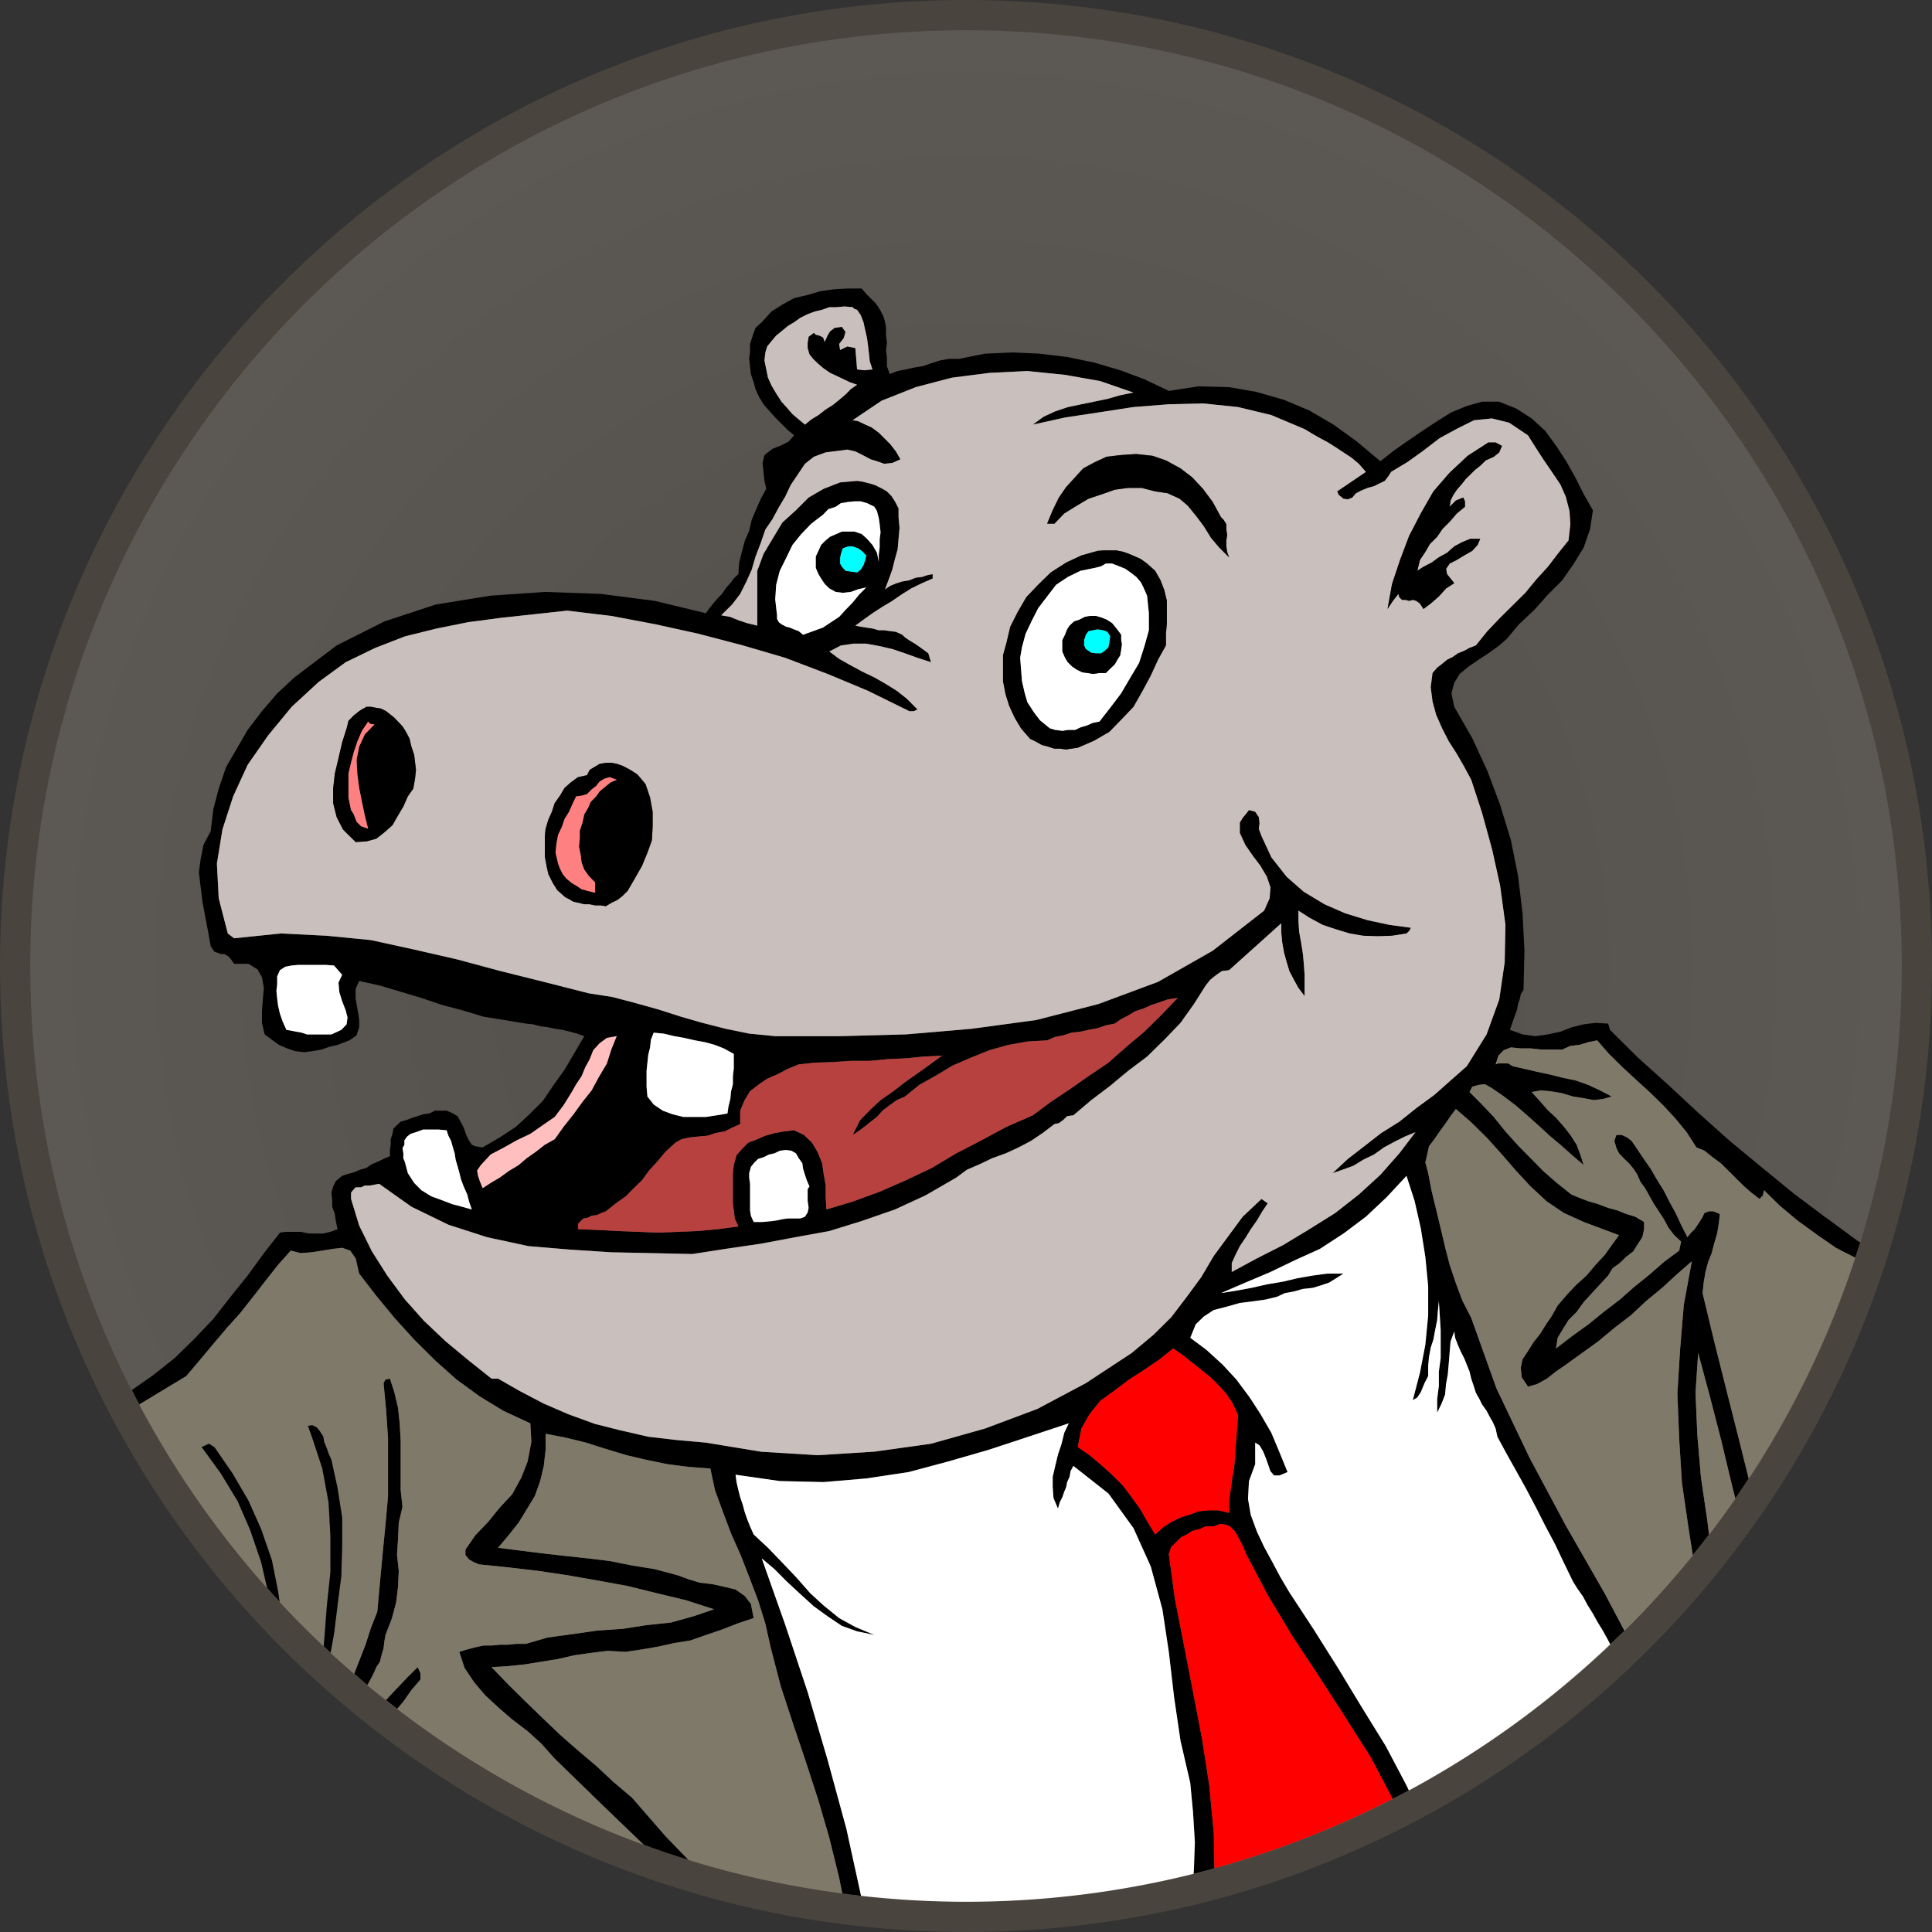 <svg xmlns="http://www.w3.org/2000/svg" width="32" height="32" version="1">
    <rect width="100%" height="100%" fill="#333333" stroke="none"/>
    <style>
        .st5{fill:#fff}.st6{fill:#0ff}.st7{fill:#ff8080}.st10{fill:#7f7969}.st11{fill:red}
    </style>
    <g id="Слой_1">
        <radialGradient id="SVGID_1_" cx="14.818" cy="14.672" r="15.352" gradientTransform="translate(1.04 1.187) scale(1.01)" gradientUnits="userSpaceOnUse">
            <stop offset="0" stop-color="#c7b299"/>
            <stop offset="1" stop-color="#ffecd4"/>
        </radialGradient>
        <path fill="url(#SVGID_1_)" d="M31.5 16c0 8.56-6.94 15.5-15.5 15.5C7.44 31.5.5 24.56.5 16 .5 7.439 7.44.5 16 .5 24.56.5 31.5 7.439 31.5 16z" opacity=".2"/>
        <path fill="none" d="m2.534 22.779.358-.283.33-.323.312-.33.284-.363.284-.353.27-.37.265-.34.089-.014h.256l.135.028h.239l.117-.028.118-.043-.029-.136-.016-.117-.044-.12v-.113l-.013-.12.029-.102.044-.09.105-.086.089-.03.104-.028.105-.044.105-.03.09-.06.104-.045.09-.044.105-.045v-.103l.012-.086v-.092l.03-.09.015-.085.06-.06.06-.055.106-.031.089-.035.087-.026.09-.031.105-.014.091-.046h.193l.104.046.076.045.058.102.045.09.043.12.032.07.06.092.06.025.12.02.281-.166.269-.176.224-.208.224-.223.179-.263.179-.252.163-.277.164-.279-.118-.042-.12-.032-.119-.03-.12-.018-.134-.027-.12-.015-.117-.032-.12-.012-.36-.06-.342-.055-.344-.103-.341-.091-.344-.116-.343-.103-.343-.102-.344-.077-.059.133v.161l.03.163.029.177v.132l-.044.136-.119.083-.195.075-.132.03-.136.048-.149.025-.134.017-.151-.017-.131-.045-.137-.058-.102-.075-.135-.099-.045-.19v-.194l.015-.208.017-.177-.032-.179-.074-.13-.15-.092h-.238l-.06-.085-.045-.045-.06-.032h-.058l-.104-.04-.06-.087-.045-.254-.045-.235-.046-.249-.03-.238-.03-.25.03-.222.047-.234.119-.224.044-.363.089-.34.12-.358.18-.307.18-.31.236-.311.252-.293.285-.266.7-.53.791-.396.85-.281.91-.147.91-.062.912.033.892.115.85.205.059-.084.077-.093.06-.07.072-.073.06-.09.077-.088.058-.077.076-.073.013-.19.045-.178.046-.176.075-.176.042-.179.074-.175.076-.175.09-.164-.029-.131-.015-.136-.016-.16.031-.132.134-.104.148-.059.118-.06.09-.104-.103-.086-.09-.09-.119-.12-.09-.1-.103-.118-.074-.119-.06-.134-.03-.112-.046-.135-.014-.12-.014-.132.014-.118v-.13l.045-.138.046-.128.103-.093.163-.178.179-.114.194-.107.224-.052.208-.062.225-.032.223-.013h.239l.075.087.104.106.046.044.044.06.044.072.045.09.028.087.017.105v.114l.015.136-.015.116.015.13v.138l.046.132.132-.05.134-.027.135-.03.15-.025.133-.046.15-.048.15-.026h.163l.432-.086.462-.02.448.02.462.057.434.09.432.128.402.15.404.192.49-.076.508.014.448.077.463.133.418.176.402.234.387.281.388.326.225-.177.237-.166.24-.163.239-.158.236-.147.254-.104.253-.072h.284l.284.114.254.164.223.203.194.267.164.253.148.266.133.265.152.266-.046.31-.106.307-.163.266-.193.278-.237.237-.225.253-.254.238-.208.248-.133.114-.166.119-.163.106-.166.115-.146.12-.09.147-.047.177.047.221.297.517.252.546.21.56.18.59.118.59.074.618.031.62-.015.646-.045.073-.015.074-.03.089-.016.09-.026.072-.031.09-.031.084-.03.092.208.075.21.03.21-.03.207-.045.194-.075.192-.047.197-.024.208.012.03.104.46.456.507.456.494.46.524.467.52.43.538.441.536.401.538.395.03.011c.446-1.446.687-2.983.687-4.575C31.5 7.44 24.56.5 16 .5S.5 7.44.5 16c0 2.529.61 4.915 1.684 7.024l.35-.245z"/>
        <path d="m6.814 27.994.15-.177v-.103l-.046-.101-.176.175-.182.192-.165.175-.003.003c.062.05.124.099.187.147l.102-.122.133-.189zm23.431-7.824-.536-.402-.537-.44-.521-.43-.524-.468-.494-.46-.507-.456-.46-.456-.03-.104-.208-.012-.197.024-.192.047-.194.075-.207.045-.21.03-.21-.03-.209-.075.031-.092.03-.085.032-.089.026-.073.016-.089.03-.089.015-.074.045-.073.015-.647-.031-.62-.074-.617-.118-.59-.18-.59-.21-.56-.252-.546-.297-.517-.047-.221.047-.177.09-.147.146-.12.166-.115.163-.106.166-.12.133-.113.208-.248.254-.238.225-.253.237-.237.193-.278.163-.266.106-.307.046-.31-.152-.266-.133-.265-.148-.266-.164-.253-.194-.267-.223-.203-.254-.164-.284-.114h-.284l-.253.072-.254.104-.236.147-.24.158-.239.163-.237.166-.225.177-.388-.326-.387-.28-.402-.235-.418-.176-.463-.133-.448-.077-.507-.014-.49.076-.405-.193-.402-.15-.432-.127-.434-.09-.462-.057-.448-.02-.462.02-.432.086h-.163l-.15.026-.15.048-.132.046-.15.025-.136.03-.134.026-.132.05-.046-.13v-.139l-.015-.13.015-.116-.015-.136V5.43l-.017-.105-.028-.087-.045-.09-.044-.072-.044-.06-.046-.044-.104-.106-.075-.087h-.24l-.222.013-.225.032-.208.062-.224.052-.194.107-.18.114-.162.178-.103.093-.046.128-.045.139v.129l-.014.118.014.132.014.12.046.135.03.112.06.134.074.119.102.118.091.1.119.12.09.09.104.086-.091.104-.118.06-.148.06-.134.103-.031.131.016.16.015.137.03.13-.09.165-.077.175-.074.175-.042.179-.075.176-.046.176-.045.177-.013.19-.076.074-.058.077-.077.087-.06.091-.072.072-.06.071-.077.093-.058.084-.85-.205-.893-.115-.912-.033-.91.062-.91.147-.85.28-.79.397-.7.53-.286.266-.252.293-.237.311-.18.31-.178.307-.121.357-.09.341-.043.363-.119.224-.047.234-.03.221.03.25.03.24.046.248.045.235.045.254.06.087.104.04h.059l.06.032.045.045.059.085h.238l.15.093.074.13.032.178-.017.177-.015.208v.193l.045.191.135.1.102.074.137.058.13.045.152.017.134-.017.15-.025.135-.048.132-.03.195-.075.119-.083.044-.136v-.132l-.03-.177-.029-.163v-.161l.059-.133.344.077.343.102.343.103.344.116.341.09.344.104.342.055.36.06.12.012.118.032.12.015.134.027.12.018.118.03.12.032.118.042-.164.279-.163.277-.18.252-.178.263-.224.223-.224.208-.269.176-.282.165-.12-.019-.06-.025-.059-.092-.032-.07-.043-.12-.045-.09-.058-.102-.076-.045-.103-.046h-.194l-.091.046-.104.014-.091.031-.087.026-.09.035-.105.031-.06.055-.06.06-.015.086-.03.089v.092l-.012.086v.103l-.106.045-.09.044-.104.044-.09.061-.104.03-.105.044-.104.028-.089.03-.105.087-.044.089-.029.102.013.12v.113l.044.12.016.117.03.136-.119.043-.117.028h-.239l-.135-.028h-.256l-.089.014-.266.34-.269.37-.284.353-.284.364-.313.33-.33.322-.357.283-.35.245c.04.08.08.16.123.239l.778-.47.224-.265.225-.269.224-.265.224-.248.209-.266.208-.268.207-.263.21-.235.166.042.177-.014.18-.028.179-.03.15-.016.133.046.09.128.058.253.284.368.314.38.313.345.358.355.344.306.385.281.389.237.448.208.017.306-.062.326-.103.263-.152.279-.208.223-.193.238-.209.218-.165.238v.088l.06.075.073.043.093.04.49.049.492.058.492.074.509.089.477.087.493.122.474.114.465.15-.341.115-.375.105-.402.042-.388.06-.434.031-.403.058-.417.057-.356.104h-.154l-.148.015h-.133l-.135.013h-.133l-.134.029-.135.036-.132.04.088.268.166.246.177.207.225.208.221.191.255.194.223.202.226.253.73.71.745.717c.244.09.491.173.74.251l-.381-.395-.552-.635-.314-.266-.282-.264-.314-.265-.285-.25-.296-.283-.285-.276-.285-.282-.268-.278.268-.016.285-.03.268-.043.282-.046.27-.062.269-.038.283-.035.299.016.268-.04.269-.046.266-.059.27-.044.254-.09.267-.09.255-.1.269-.09-.046-.235-.103-.132-.15-.106-.179-.043-.208-.046-.21-.024-.193-.06-.165-.061-.388-.104-.357-.057-.387-.077-.358-.043-.388-.042-.372-.042-.373-.047-.357-.045.176-.208.164-.207.135-.22.133-.22.09-.25.06-.251.03-.266v-.266l.329.063.342.084.328.105.344.103.329.077.343.07.342.045.372.029.075.353.133.365.135.358.164.37.136.35.147.385.12.385.088.394.166.639.207.632.209.621.21.646.18.619.163.662.052.258c.104.014.207.028.311.04l-.243-1.11-.313-1.148-.329-1.118-.373-1.12-.387-1.093.21.177.207.209.221.204.226.205.225.163.238.16.252.09.286.06-.315-.132-.268-.147-.256-.208-.221-.202-.224-.255-.223-.235-.255-.265-.237-.22-.06-.135-.046-.116-.043-.123-.03-.114-.044-.132-.03-.119-.031-.13-.016-.121.733.105.727.016.704-.059.703-.106.654-.175.67-.193.658-.217.67-.222-.075.159-.044.179-.06.177-.045.19-.042.18v.172l.013.179.075.176.03-.104.043-.087.03-.088.032-.076.016-.085.041-.087.016-.093.046-.087.582.458.414.573.286.635.193.71.106.703.088.754.106.72.161.696.046.485.03.488-.015.455-.005.079c.116-.029.23-.06.344-.092l-.01-.577-.075-.795-.118-.767-.15-.78-.15-.77-.149-.762-.103-.752.041-.119.078-.076.088-.087.09-.043.09-.059.121-.03.102-.046h.135l.104-.04.09.012.074.028.076.076.044.071.057.107.044.087.047.119.357.678.417.694.436.659.43.667.42.66.366.696c.09-.047.181-.091.27-.14l-.04-.083-.343-.651-.406-.657-.385-.636-.402-.638-.404-.616-.15-.254-.132-.248-.136-.25-.12-.252-.102-.28-.045-.263.016-.296.103-.28v-.356l.072.046.061.103.047.117.042.119.03.087.06.071h.091l.133-.056-.133-.326-.135-.322-.18-.31-.179-.278-.22-.297-.228-.246-.267-.243-.27-.202.09-.222.136-.13.164-.108.221-.057.21-.06.226-.028.194-.027.193-.046.134-.062.15-.027.147-.042.165-.018.135-.041.133-.045.12-.074.12-.076h-.268l-.24.032-.253.044-.24.057-.267.045-.254.058-.252.046-.255.041.402-.173.418-.177.401-.194.418-.19.39-.253.371-.278.345-.324.328-.353.133.411.104.458.075.473.047.486v.484l-.047.486-.089.458-.119.46.075-.046.058-.087.062-.15.06-.117v-.165l.014-.148.029-.161.044-.13.03-.16.032-.164.013-.166.015-.145.015.235.015.24v.467l-.03.22v.237l-.028.22v.225l.073-.15.058-.15.016-.172.03-.163.016-.193.014-.176.015-.175.061-.165.014.104.045.116.044.104.06.118.044.107.046.114.028.118.045.133.032.102.059.104.043.088.075.105.045.086.06.106.045.102.03.136.149.277.164.293.164.295.164.31.15.296.164.31.147.31.15.31.074.116.091.13.075.139.089.143.072.131.092.151.073.131.05.097c.08-.075.159-.148.236-.224l-.328-.621-.644-1.123-.596-1.116-.551-1.153-.419-1.17-.148-.29-.106-.284-.103-.306-.076-.294-.073-.31-.075-.312-.075-.307-.057-.295-.047-.178.031-.13.03-.137.089-.117.089-.13.088-.12.09-.132.089-.118.254.22.268.265.24.268.24.275.235.255.271.25.282.19.327.148.585.219-.12.164-.118.165-.15.161-.15.178-.18.163-.148.158-.15.176-.104.181-.088.13-.09.147-.118.15-.091.146-.091.136-.03.142.016.156.105.156.148-.042.165-.091.15-.118.15-.103.266-.192.282-.203.27-.225.27-.206.251-.235.27-.222.24-.22.251-.22-.133.722-.062.747-.044.726.03.752.045.72.107.736.073.467c.092-.113.18-.227.269-.343l-.03-.242-.104-.706-.06-.704-.03-.696.044-.662.194.722.194.75.18.752.048.189c.075-.109.149-.219.221-.33l-.152-.61-.208-.822-.208-.827-.196-.814.018-.173.03-.177.044-.166.059-.146.045-.173.045-.152.03-.177.015-.147-.107-.044h-.072l-.075.028-.045.09-.06.091-.058.088-.06.057-.06.076-.106-.207-.09-.195-.104-.189-.089-.176-.119-.193-.102-.177-.121-.173-.12-.178-.074-.108-.074-.057-.09-.042h-.088l-.033.1.033.117.044.088.088.092.076.072.073.089.06.09.06.132.075.102.075.135.073.13.09.137.074.112.073.138.091.119.12.113-.03.15-.254.188-.237.208-.256.206-.238.21-.267.204-.254.206-.269.194-.267.205.028-.177.09-.15.09-.144.134-.134.117-.163.137-.149.134-.145.134-.146.074-.121.12-.086.103-.102.12-.092.073-.118.076-.115.03-.133v-.12l-.147-.087-.152-.046-.148-.06-.149-.04-.166-.063-.146-.042-.166-.062-.13-.055-.242-.192-.224-.196-.21-.214-.208-.21-.21-.233-.193-.24-.208-.219-.193-.193.044-.088.105-.03.105-.012.103.057.195.133.21.159.192.166.193.173.179.165.194.162.18.16.191.165-.057-.176-.06-.16-.104-.164-.106-.134-.132-.151-.134-.124-.137-.156-.132-.145.148-.027.164.014.179.03.195.057.164.026.179.033.149-.017.15-.042-.195-.101-.194-.09-.21-.075-.208-.043-.224-.056-.209-.045-.208-.048-.194-.044-.075-.046h-.162l-.046.016.046-.144.089-.091.119-.046.163.016h.162l.18.02h.345l.134-.06.148-.018.15-.045.147-.03.195.224.224.221.224.206.24.221.209.203.207.224.181.221.163.253.134.055.134.108.135.099.133.13.12.121.136.134.117.102.136.105.058-.06.015-.086.27.264.297.247.312.227.314.217.313.16.006.003c.028-.085.058-.17.085-.256l-.03-.01-.538-.396zM13.126 6.86l-.092-.106-.09-.101-.088-.136-.076-.13-.06-.132-.029-.136-.029-.149.014-.132.031-.1.073-.09.076-.09.088-.07.105-.088.104-.063.102-.073.122-.06.12-.045.12-.028.12-.043h.116l.135-.012.135.012.03.03.043.013.06.09.046.116.03.136.029.129.016.12.016.136.013.127.045.134-.134.014-.121-.014-.029-.354-.134-.026-.118.057-.016-.1.076-.094.03-.104-.06-.085-.12.017-.076.057-.043.071-.046.105-.028-.074-.06-.03-.06-.015-.031-.032-.088.066-.016.102v.085l.03.103.06.076.089.086.087.073.106.073.104.048.122.058.102.049.119.041-.103.071-.089.091-.105.089-.104.084-.12.075-.12.093-.117.072-.105.086-.104-.086-.103-.088zM5.741 16.965l-.088.092-.164.075h-.404l-.09-.03-.089-.015-.09-.018-.071-.012-.061-.133-.047-.133-.031-.135-.015-.116-.013-.13.013-.106v-.133l.046-.103.089-.057.105-.02.103-.01h.464l.134.01.135.154-.061.13.015.16.046.147.06.153.029.117-.015.113zm2.223 2.332.163-.176.223-.117.207-.117.227-.108.21-.146.194-.134.146-.193.136-.219.074-.13.09-.134.06-.147.074-.134.058-.148.106-.116.12-.088.163-.029-.09.223-.073.229-.134.227-.119.22-.152.19-.148.205-.165.208-.146.205-.164.092-.151.118-.149.104-.135.115-.164.1-.149.107-.149.088-.133.087-.047-.117-.029-.087-.015-.089.06-.089zm2.787.09.137-.15.134-.16.164-.15.104-.06.134-.028.133-.014.165-.015.134-.045.15-.026.12-.06.134-.062v-.222l.074-.175.089-.146.133-.105.151-.103.163-.07.179-.093.18-.074.267-.029.299-.01.298-.02h.313l.3-.028.296-.013.3-.03.299-.014-.196.144-.21.15-.206.146-.193.15-.21.145-.18.168-.163.17-.12.24.09-.06.104-.075.105-.085.104-.08.09-.103.12-.09.118-.085.135-.059.237-.192.285-.16.266-.16.316-.136.296-.12.314-.087.313-.056.328-.019.134-.058.135-.025.133-.045.151-.016.133-.03.15-.028.135-.046.15-.03.103-.073.117-.06.12-.072.135-.045.134-.06.135-.043.132-.047.166-.025-.268.278-.284.281-.297.25-.298.263-.33.223-.314.22-.312.208-.298.221-.434.19-.417.225-.417.215-.402.241-.434.206-.432.189-.447.163-.435.13-.012-.203v-.193l-.033-.19-.026-.18-.077-.187-.09-.152-.134-.129-.163-.077-.163.019-.15.026-.164.045-.133.058-.15.058-.105.105-.09.102-.044.164-.015.133v.5l.015.116.015.134.06.133-.342.046-.33.03-.328.013-.327.014-.344-.014-.33-.013-.324-.018-.33-.012v-.088l.045-.048.046-.043.074-.012.06-.032.088-.012.076-.034.073-.028.165-.132.164-.116.133-.135.135-.13.118-.163zM10.71 18v-.263l.014-.136.014-.13.03-.122.014-.128.046-.117.165.016.176.042.166.029.179.041.163.03.165.045.15.058.163.091v.237l-.015.13v.135l-.03.117-.013.13-.03.12-.017.117-.177.031-.18.027h-.374l-.178-.044-.163-.06-.15-.102-.104-.132L10.71 18zm2.684 2.007-.016.075-.044.07-.078.029h-.206l-.09.013-.089.019-.074.011-.165.016h-.148l-.046-.103-.014-.09v-.439l-.014-.103v-.074l.028-.104.06-.074.06-.058.09-.027.088-.046.092-.019.089-.043.104-.013.089.013.074.043.046.08.06.084.012.089.032.103.03.091.043.102-.029.044v.192l.016.119zM6.698 18.96v-.073l.044-.062.058-.046.09-.028.119-.043h.254l.135.012.029.09.045.086.029.108.03.098.016.106.03.1.03.109.028.115.045.119.06.133.03.117.045.13-.165-.045-.163-.043-.18-.07-.164-.06-.164-.1-.119-.12-.105-.163-.047-.178-.027-.07v-.08l-.014-.088.03-.054zm13.048 3.61.148.116.165.135.12.12.133.144.106.163.088.19-.014.192-.014.207-.017.192-.013.22-.03.188-.03.21-.031.208v.202l-.178-.042h-.166l-.163.017-.15.056-.147.046-.153.075-.132.084-.135.122-.134-.222-.119-.207-.149-.206-.133-.175-.179-.18-.18-.162-.192-.16-.196-.136.06-.307.136-.238.177-.22.24-.174.239-.18.252-.162.254-.173.222-.18.15.104.165.132zm5.175-6.633-.09.616-.21.58-.327.526-.268.236-.268.239-.3.219-.281.225-.3.187-.283.22-.269.209-.254.236.165-.057.179-.064.163-.1.18-.088.164-.117.166-.09.178-.089.178-.074-.267.351-.314.356-.357.326-.39.306-.43.269-.435.263-.432.22-.418.225v-.148l.06-.132.074-.148.09-.133.09-.147.104-.147.088-.15.09-.132-.104-.072-.312.294-.239.325-.238.323-.21.355-.238.324-.256.336-.296.293-.359.3-.76.5-.803.427-.867.325-.895.252-.938.131-.942.06-.939-.06-.91-.149-.491-.044-.463-.054-.462-.106-.418-.105-.448-.163-.402-.174-.4-.21-.358-.204H8.14l-.386-.307-.374-.31-.359-.34-.314-.352-.295-.399-.254-.401-.21-.426-.135-.441v-.105l.033-.04.043-.048h.09l.062-.03h.086l.073-.014.078-.014.535.38.613.298.642.207.684.147.687.058.685.044.672.014.67.015.552-.086.582-.085.568-.107.567-.103.536-.166.55-.191.51-.235.506-.293.177-.13.21-.092.21-.1.223-.08.212-.098.206-.108.194-.13.195-.149.074-.015.074-.055.062-.06.103-.015.297-.252.313-.237.297-.247L19 17.5l.286-.28.268-.278.222-.312.194-.306.074-.094.105-.084.09-.062.119-.015.865-.777v.162l.015.157.03.168.045.16.044.145.076.146.074.134.102.134v-.352l-.013-.183-.016-.162-.029-.19-.032-.176-.012-.175v-.177l.18.116.222.12.209.07.238.072.223.038.241.008.238-.008.239-.038.044-.04.03-.054-.356-.048-.36-.077-.374-.114-.343-.15-.342-.207-.283-.247-.254-.323-.165-.356-.044-.119.013-.09-.013-.103-.059-.088-.103-.029-.047.06-.059.073-.046.077v.169l.09.197.12.174.133.177.106.18.059.175-.014.18-.091.205-.852.664-.906.516-.987.367-1.026.264-1.074.146-1.09.093-1.088.03H12.84l-.431-.043-.39-.08-.385-.098-.357-.103-.375-.12-.373-.104-.388-.103-.388-.06-.746-.19-.717-.178-.713-.192-.703-.162-.73-.16-.731-.071-.761-.038-.775.08-.105-.08-.15-.582-.03-.575.092-.565.179-.549.24-.522.341-.49.387-.47.446-.412.45-.328.491-.238.49-.19.525-.13.522-.105.535-.071.554-.06.552-.06.73.088.73.138.717.158.731.192.7.205.702.267.67.28.685.337h.076l.059-.029-.177-.177-.165-.13-.196-.122-.176-.1-.21-.102-.195-.106-.178-.1-.163-.122.192-.1.208-.03h.211l.223.04.209.049.21.07.207.075.224.073-.044-.147-.136-.1-.087-.06-.075-.044-.09-.06-.044-.044-.105-.048-.09-.011-.103-.015h-.091l-.104-.029-.104-.015-.09-.014-.09-.018.135-.099.149-.107.15-.098.178-.107.15-.103.163-.103.18-.087.176-.077v-.073l-.087.018-.09.029-.105.013-.105.043-.117.019-.09.028-.104.042-.092.06.06-.16.06-.166.045-.176.045-.16.015-.174.016-.18-.016-.179V8.42l-.06-.115-.059-.091-.074-.075-.074-.043-.119-.06-.091-.028-.119-.03-.091-.013-.281.025-.272.106-.25.145-.21.21-.224.203-.163.27-.15.25-.103.28v.909l-.166-.041-.134-.044-.147-.06-.152-.027.181-.178.135-.176.103-.206.088-.196.063-.217.087-.226.075-.22.12-.176.103-.192.105-.177.091-.19.118-.177.12-.178.148-.117.195-.072.239-.03.118-.017.134.03.12.06.135.072.104.032.12.042.133-.014.135-.06-.075-.131-.09-.116-.103-.105-.091-.09-.118-.087-.105-.046-.119-.057-.09-.016.479-.323.564-.224.598-.158.625-.079.627-.03.626.063.582.104.55.19-.221.044-.21.06-.222.046-.21.043-.224.046-.209.072-.194.09-.178.13.536-.12.568-.085.564-.087.585-.046.565-.014.582.06.552.133.55.232.122.074.132.075.136.073.134.085.12.08.134.087.12.101.117.134-.476.323.028.06.077.061.073.01.075-.029.06-.07.087-.046.107-.044.104-.028.089-.045.09-.043.06-.08.044-.07.27-.16.266-.192.27-.207.299-.162.267-.134.299-.03.284.072.313.208.119.19.134.208.134.195.149.22.09.204.061.238.014.218-.03.267-.18.225-.162.212-.195.214-.18.218-.208.207-.21.208-.21.22-.19.236-.105.04-.09.048-.104.043-.088.062-.091.044-.09.075-.073.055-.077.09-.03.235.03.236.06.221.105.237.105.204.133.207.12.21.118.218.18.546.164.602.134.606.088.65-.013.62zm-10.65-7.093-.118-.04h-.209l-.091.04-.104.046-.073.059-.076.076-.044.098-.044.094v.188l.044.103.044.073.06.09.076.074.105.058.117.015.135-.015.12-.043.134-.03-.118.118-.106.131-.119.122-.105.116-.134.087-.133.09-.165.059-.166.06-.072-.06-.076-.029-.074-.03-.059-.014-.076-.041-.045-.035-.029-.056v-.058l-.03-.263.016-.243.06-.231.104-.21.106-.218.146-.18.166-.173.194-.148.087-.09.122-.042.087-.059.12-.02.105-.01h.104l.104.03.121.06.044.071.029.114.015.104.015.135-.015.114v.136l-.015.12v.116l-.03-.147-.074-.131-.09-.101-.09-.08zm.076.355-.015.074-.03.088-.045.073-.061.047-.119-.017-.073-.011-.06-.067-.03-.053v-.09l.014-.07.03-.091.09-.033h.075l.09.033.059.04.075.077z"/>
        <path d="m6.144 27.803.046-.089.043-.101.06-.09.029-.116.031-.107.014-.117.018-.103.103-.265.072-.268.033-.263.012-.265-.03-.265.018-.267.012-.266.062-.263-.03-.28v-.816l-.016-.277-.028-.266-.062-.261-.072-.224-.074.014-.032.06.042.44.032.473v.959l-.042.472-.048.488-.044.473-.044.483-.105.264-.09.281-.105.27-.083.21c.073.064.144.128.218.19l.013-.021.047-.088z"/>
        <path d="m13.333 7.033.105-.086.118-.072.12-.093.119-.075.104-.084.105-.089.089-.09.103-.072-.119-.041-.102-.049-.122-.058-.104-.048-.106-.073-.087-.073-.089-.086-.06-.076-.03-.103V5.68l.016-.102.088-.066.03.032.06.014.061.03.028.075.046-.105.043-.07.075-.058.12-.017.06.085-.03.104-.075.095.016.1.118-.058.134.026.029.354.121.014.134-.014-.045-.134-.013-.127-.016-.136-.016-.12-.029-.129-.03-.136-.045-.116-.061-.09-.043-.013-.03-.03-.135-.012-.135.012h-.117l-.119.043-.12.028-.12.045-.122.06-.102.073-.104.063-.105.087-.088.071-.076.09-.073.09-.03.1-.015.132.03.149.028.136.06.133.076.129.088.136.09.1.092.106.103.088zm11.379 7.03-.165-.602-.179-.546-.117-.217-.121-.211-.133-.207-.105-.204-.105-.237-.06-.221-.03-.236.03-.235.077-.09.073-.055.09-.075.09-.044.089-.062.105-.043.089-.048.105-.04.19-.236.21-.22.21-.208.209-.207.179-.218.195-.214.162-.212.18-.225.03-.267-.014-.218-.062-.238-.09-.203-.148-.22-.134-.196-.134-.207-.12-.19-.312-.21-.284-.07-.299.03-.267.133-.3.162-.269.207-.267.191-.269.162-.044.07-.06.079-.09.043-.089.045-.104.028-.107.044-.088.045-.06.071-.074.03-.073-.01-.077-.063-.028-.059.476-.323-.117-.134-.12-.101-.134-.088-.12-.079-.134-.085-.136-.073-.132-.075-.122-.074-.55-.232-.552-.133-.582-.06-.565.014-.585.046-.564.087-.568.086-.536.118.178-.13.194-.09.21-.07.224-.047.209-.043.222-.046.21-.06.22-.045-.549-.19-.582-.103-.626-.064-.627.031-.625.08-.598.157-.564.224-.48.323.091.016.12.057.104.046.118.087.09.09.105.105.089.116.075.131-.135.06-.133.014-.12-.042-.104-.032-.135-.071-.12-.06-.134-.03-.118.016-.24.03-.194.072-.148.117-.12.178-.118.176-.09.191-.106.177-.103.192-.12.176-.075.22-.087.226-.063.217-.088.196-.103.206-.135.176-.18.178.15.027.148.06.134.044.166.04v-.908l.104-.28.149-.25.163-.27.224-.203.21-.21.25-.145.272-.106.28-.025.092.013.119.03.091.028.12.06.073.043.074.075.059.09.06.116v.146l.016.179-.016.18-.015.173-.045.16-.044.177-.06.166-.06.16.09-.06.105-.042.09-.028.117-.02.105-.042.106-.013.089-.03.087-.017v.073l-.176.077-.18.087-.163.103-.15.103-.177.107-.151.098-.15.107-.134.099.09.018.09.014.104.015.104.029h.09l.105.015.089.011.105.048.045.044.089.06.075.044.087.06.136.1.044.147-.224-.073-.207-.074-.21-.071-.209-.048-.223-.041h-.211l-.208.03-.192.1.163.122.178.1.195.106.21.101.176.1.196.122.165.13.177.178-.059.029h-.076l-.684-.337-.671-.28-.702-.267-.7-.205-.731-.192-.717-.158-.73-.138-.73-.088-.552.06-.554.06-.535.071-.522.105-.525.13-.49.19-.492.238-.449.328-.446.411-.387.47-.342.49-.24.523-.178.55-.091.564.03.575.15.582.104.08.775-.08.76.038.732.072.73.16.703.161.713.192.717.179.746.19.388.06.388.102.373.104.375.12.357.103.385.098.39.08.431.042h1.075l1.087-.029 1.09-.093 1.075-.146 1.026-.264.987-.367.906-.516.852-.664.091-.204.014-.181-.059-.174-.106-.181-.133-.177-.12-.174-.09-.197v-.169l.046-.077.059-.072.047-.06.103.028.06.088.012.103-.013.09.044.119.165.356.254.323.283.247.342.206.343.15.374.115.36.077.355.048-.029.053-.044.041-.239.038-.238.008-.24-.008-.224-.038-.238-.072-.209-.07-.222-.12-.18-.116v.177l.012.175.032.176.03.19.015.162.013.183v.352l-.102-.134-.074-.134-.076-.146-.044-.146-.044-.159-.03-.168-.016-.157v-.162l-.865.777-.12.015-.089.062-.105.084-.074.094-.194.306-.222.312-.268.279L19 17.5l-.314.237-.297.247-.313.237-.297.252-.103.014-.062.06-.074.056-.074.015-.195.148-.194.131-.206.108-.212.098-.222.08-.21.1-.211.091-.177.131-.507.293-.508.235-.551.191-.536.166-.567.103-.568.107-.582.085-.552.086-.67-.015-.672-.014-.685-.044-.687-.058-.684-.147-.642-.207-.613-.299-.535-.379-.078.014-.073.014h-.086l-.062.03h-.09l-.043.047-.033.041v.105l.135.441.21.426.254.401.295.399.314.352.36.34.373.31.386.307h.108l.357.204.401.21.402.174.448.163.418.105.462.106.463.054.492.044.91.15.938.058.942-.059.938-.131.895-.252.867-.325.803-.427.76-.5.359-.3.296-.293.256-.336.238-.324.21-.355.238-.323.24-.325.311-.294.104.072-.09.132-.088.15-.103.147-.091.147-.09.133-.074.148-.06.132v.148l.418-.226.432-.219.435-.263.43-.269.39-.306.357-.326.314-.356.267-.351-.178.074-.178.089-.166.09-.164.117-.18.087-.163.1-.179.065-.165.057.254-.236.27-.209.283-.22.299-.187.281-.225.3-.22.268-.238.268-.236.328-.527.21-.579.09-.616.012-.62-.088-.65-.134-.605zM6.874 12.899l-.03.165-.09.126-.073.168-.088.147-.092.162-.134.119-.134.105-.163.045-.18.01-.21-.207-.104-.206-.058-.232v-.237l.028-.251.06-.252.061-.264.074-.234.031-.124.088-.09.105-.082.105-.06h.074l.089.017.074.011.088.044.136.108.136.143.057.09.06.117.03.129.046.137.014.119.016.128-.016.15zm3.936.786-.013.234-.074.206-.09.218-.12.209-.118.205-.09.088-.076.06-.104.049-.089.055-.087-.013h-.092l-.089-.019h-.09l-.089-.023-.09-.018-.073-.044-.06-.03-.135-.118-.074-.118-.075-.148-.03-.135-.028-.16v-.326l.013-.13.045-.15.06-.132.046-.144.087-.122.076-.129.104-.091.119-.087.149-.032.045-.09.074-.043.09-.055.104-.018h.09l.09.018.088.03.09.045.076.043.088.059.061.07.074.09.074.221.043.235v.24zm8.518-3.558v.195l-.016.176v.192l-.132.237-.12.263-.136.252-.15.265-.194.203-.205.21-.254.148-.27.117-.105.015-.087.013-.106-.013h-.088l-.105-.034-.104-.027-.104-.059-.09-.043-.15-.174-.105-.176-.09-.194-.06-.189-.043-.222v-.429l.058-.209.062-.263.12-.238L17 9.89l.195-.205.208-.203.255-.164.253-.118.269-.076.104-.008h.206l.119.025.093.034.102.043.09.04.104.076.134.12.09.158.062.161.043.179v.175zm.866-1.06-.135-.159-.12-.194-.12-.16-.147-.18-.135-.114-.196-.09-.208-.031-.223-.058h-.225l-.22.03-.21.074-.225.075-.194.114-.209.13-.162.17h-.121l.092-.223.103-.21.12-.174.148-.162.134-.147.193-.104.194-.089.24-.028.253-.017.27.03.221.076.241.132.193.147.178.19.162.219.137.252.044.044.045.073v.09l.013.087-.013.09v.1l.013.091.032.09-.163-.163zm3.325.93-.06-.045-.059-.017-.06.017-.06-.017h-.059l-.044-.045-.015-.053-.091.115-.089.134.075-.414.133-.398.15-.398.193-.372.21-.365.268-.31.3-.28.341-.22h.12l.105.057-.046.107-.09.072-.133.06-.091.088-.089.071-.075.076-.075.072-.072.092-.076.087-.059.087-.045.092-.015.103.103-.103.122-.049.028.064v.088l-.134.111-.119.136-.12.121-.087.13-.12.119-.076.131-.089.133-.044.18.102-.067.135-.069.12-.087.135-.074.12-.107.133-.071.133-.054h.164l-.043.1-.09.099-.133.076-.121.074-.119.06-.06.088.016.087.12.15-.136.087-.12.133-.133.117-.12.09-.059-.09z" style="fill:#c9bfbc"/>
        <path d="m23.832 9.879.12-.133.135-.087-.12-.15-.016-.087.06-.088.119-.06.12-.074.134-.076.09-.098.043-.101h-.164l-.133.054-.133.071-.12.107-.135.074-.12.087-.135.07-.102.066.044-.18.089-.133.076-.131.12-.12.088-.129.12-.12.118-.137.134-.11v-.09l-.028-.063-.122.05-.103.102.015-.103.045-.092.059-.087.076-.087.072-.092.075-.072.075-.076.089-.07.09-.088.134-.06.09-.073.046-.107-.105-.057h-.12l-.342.22-.299.28-.269.31-.209.365-.193.372-.15.398-.133.398-.075.414.089-.134.09-.115.016.053.044.045h.06l.06.017.06-.017.057.017.061.044.058.09.12-.09zm-3.52-.829v-.1l.013-.09-.013-.088v-.089l-.045-.073-.044-.044-.137-.252-.162-.218-.178-.19-.193-.148-.241-.132-.221-.076-.27-.03-.253.017-.24.028-.194.09-.193.103-.134.147-.148.162-.12.174-.103.21-.092.222h.121l.162-.169.21-.13.193-.114.225-.075.21-.074.22-.03h.225l.223.058.208.031.196.09.135.114.147.18.12.16.12.194.135.16.163.163-.032-.09z"/>
        <path d="m14.45 9.026.076.131.029.147v-.116l.015-.12v-.136l.015-.114-.015-.135-.015-.104-.03-.114-.043-.072-.121-.059-.104-.03h-.104l-.105.01-.12.02-.087.06-.122.04-.087.091-.194.148-.166.172-.146.18-.106.22-.104.209-.06.23-.016.244.03.263v.058l.029.056.045.035.076.04.059.015.074.03.076.029.072.06.166-.06.165-.06.133-.089.134-.087.105-.116.119-.122.106-.13.118-.12-.134.03-.12.044-.135.015-.117-.015-.105-.058-.076-.074-.06-.09-.044-.073-.044-.103v-.188l.044-.094.044-.098.076-.076.073-.06.104-.045.091-.04h.209l.119.04.089.08z" class="st5"/>
        <path d="m14.213 9.083-.09-.033h-.075l-.09.033-.03.092-.013.07v.089l.03.053.06.067.072.011.119.017.06-.047.046-.073.03-.088.015-.074-.075-.076z" class="st6"/>
        <path d="m19.223 9.612-.09-.158-.134-.12-.104-.075-.09-.04-.102-.044-.093-.034-.119-.025h-.206l-.104.008-.27.076-.252.118-.255.164-.208.203L17 9.89l-.147.253-.12.238-.062.263-.058.209v.429l.044.222.06.19.089.193.105.176.15.174.09.043.104.059.104.027.105.034h.088l.106.013.087-.013.105-.015.27-.117.254-.147.205-.211.194-.203.15-.265.136-.252.12-.263.132-.237v-.192l.016-.176v-.37l-.043-.179-.062-.161zm-.194.827-.074.263-.088.28-.151.252-.148.252-.18.238-.178.228-.105.02-.106.044-.102.031-.09.043h-.12l-.09.015-.119-.015-.09-.027-.163-.133-.103-.136-.106-.164-.046-.16-.043-.188-.015-.191-.016-.196.031-.175.06-.222.104-.22.105-.205.148-.194.15-.194.193-.13.21-.101.237-.048.105-.027.076-.045h.104l.117.045.105.043.104.075.076.059.074.087.045.088.06.135.029.29v.283z"/>
        <path d="m18.94 9.73-.045-.087-.074-.087-.076-.059-.104-.075-.105-.043-.117-.045h-.104l-.076.045-.105.027-.237.048-.21.102-.194.129-.149.194-.148.194-.105.205-.104.22-.06.222-.03.175.015.196.015.19.043.189.046.16.106.164.103.136.163.133.09.027.12.015.09-.015h.12l.09-.043.101-.03.106-.045.105-.02.178-.228.18-.238.148-.252.15-.252.09-.28.073-.263v-.282l-.03-.291-.06-.135zm-.372 1.035-.015.088-.046.074-.043.075-.076.073-.073.072h-.105l-.105.015-.09-.015-.09-.012-.089-.044-.074-.05-.075-.073-.045-.073-.045-.104v-.19l.045-.088.033-.088.041-.062.075-.07.089-.029.09-.046.09-.016h.09l.105.032.073.03.091.058.072.088.077.103v.075l.012.087-.012.09z" class="st5"/>
        <path d="m18.568 10.513-.077-.103-.072-.088-.09-.058-.074-.03-.106-.032h-.089l-.09.016-.09.046-.09.03-.074.069-.04.062-.034.088-.045.089v.189l.045.104.045.073.075.074.074.049.09.044.09.012.09.015.104-.015h.105l.073-.072.076-.073.043-.075.046-.074.015-.088.012-.09-.012-.087v-.075zm-.193.118-.015.09-.062.057-.06.043h-.089l-.074-.011-.09-.06-.028-.06v-.088l.028-.089.045-.06.075-.014.076-.014.089.014.073.026.045.076-.013.09z"/>
        <path d="m18.27 10.439-.09-.014-.075.014-.075.015-.045.06-.028.088v.088l.028.06.09.06.074.01h.09l.06-.042.06-.058.016-.089.013-.09-.045-.076z" class="st6"/>
        <path d="m6.86 12.503-.046-.137-.03-.13-.06-.115-.057-.09-.136-.144-.136-.108-.088-.044-.074-.011-.09-.017H6.07l-.105.06-.105.082-.088.09-.03.124-.075.234-.061.264-.06.252-.028.251v.237l.058.232.105.206.21.208.179-.011.163-.045.134-.105.134-.119.092-.162.088-.147.074-.168.09-.126.029-.165.016-.149-.016-.128-.014-.119zm-.94.326.029.221.046.233.047.222.055.221-.117-.041-.075-.076-.045-.121-.046-.072-.042-.206v-.397l.042-.179.046-.176.06-.178.075-.175.102-.153.031.036.073.011-.159.165-.093.202-.044.223.015.24z"/>
        <path d="m6.042 12.164.16-.165-.074-.011-.03-.036-.103.153-.075.175-.06.178-.046.176-.042.179v.397l.042.206.046.072.045.121.075.076.117.041-.055-.22-.047-.223-.046-.233-.03-.221-.014-.24.044-.223z" class="st7"/>
        <path d="m10.693 12.989-.074-.09-.06-.07-.089-.059-.075-.043-.09-.046-.09-.03-.09-.017h-.089l-.104.018-.09.055-.074.043-.045.09-.15.032-.118.087-.104.091-.076.129-.087.122-.047.144-.059.132-.045.15-.013.13v.327l.029.159.03.135.074.148.074.118.135.119.06.029.073.044.09.018.089.023h.09l.089.019h.092l.087.013.09-.055.103-.05.075-.059.09-.088.12-.205.119-.21.09-.217.074-.206.013-.234v-.24l-.043-.235-.074-.221zm-.58-.03-.092.074-.089.074-.058.083-.091.093-.044.102-.061.103-.03.138-.045.133v.132l-.014.131.03.144.014.122.045.116.075.106.104.105v.173l-.118-.03-.106-.03-.09-.06-.073-.042-.09-.074-.059-.074-.046-.09-.031-.084-.042-.179.014-.148.028-.15.062-.13.045-.133.075-.12.058-.132.06-.122.09-.011.089-.026.076-.077.075-.058.058-.073.076-.046.089-.027.118.043-.103.044z"/>
        <path d="m10.008 12.9-.076.045-.058.073-.075.058-.076.077-.09.026-.09.011-.059.122-.058.133-.075.12-.045.132-.062.13-.028.15-.014.148.042.18.031.083.046.09.06.074.09.074.073.043.09.06.105.028.118.03v-.172l-.104-.105-.075-.106-.045-.116-.014-.122-.03-.144.014-.13v-.133l.044-.133.03-.138.062-.103.044-.102.091-.093.058-.083.09-.074.09-.074.103-.044-.118-.043z" class="st7"/>
        <path d="m5.667 16.583-.046-.147-.015-.16.061-.13-.135-.154-.134-.01h-.463l-.104.01-.105.02-.089.057-.046.103v.133l-.013.107.013.13.015.115.031.135.047.133.06.133.072.012.09.018.09.016.089.03h.404l.164-.076.088-.092.015-.113-.03-.117z" class="st5"/>
        <path fill="#b7413e" d="m10.498 19.68-.133.135-.164.116-.165.132-.073.028-.076.034-.088.012-.06.032-.074.012-.046.043-.045.048v.088l.33.012.325.018.33.013.343.014.327-.014.328-.013.33-.03.343-.046-.06-.133-.016-.134-.015-.116v-.5l.015-.133.045-.164.089-.102.105-.105.15-.058.133-.058.164-.045.15-.026.163-.019.163.077.134.13.09.15.077.189.026.179.033.19v.193l.012.204.435-.13.447-.164.432-.189.434-.206.402-.24.417-.216.417-.224.434-.19.298-.222.312-.208.314-.22.33-.223.298-.264.297-.249.284-.28.268-.279-.166.025-.132.047-.135.044-.134.059-.135.045-.12.071-.117.061-.104.073-.15.03-.133.046-.15.028-.134.03-.15.016-.134.045-.135.025-.134.058-.328.019-.313.056-.314.088-.296.119-.316.136-.266.16-.285.16-.237.192-.135.06-.118.085-.12.09-.09.103-.104.079-.105.085-.104.076-.09.058.12-.24.163-.169.18-.168.21-.146.193-.15.207-.145.209-.15.196-.144-.3.014-.299.03-.296.013-.3.029h-.313l-.298.02-.299.01-.267.028-.18.074-.179.093-.163.07-.15.103-.134.105-.089.146-.074.175v.222l-.135.061-.12.06-.149.027-.134.045-.165.015-.133.014-.134.029-.104.058-.164.152-.134.16-.137.148-.118.163z"/>
        <path d="m10.977 18.396.163.06.178.044h.374l.18-.027.177-.03.017-.117.03-.122.013-.129.03-.117v-.134l.015-.131v-.237l-.164-.09-.15-.059-.164-.045-.163-.03-.18-.041-.165-.029-.176-.042-.165-.016-.046.117-.014.128-.03.121-.014.131-.014.136V18l.014.162.104.132z" class="st5"/>
        <path fill="#ffbfbf" d="m7.947 19.563.047.117.133-.087.15-.088.148-.108.164-.099.135-.115.149-.104.15-.118.165-.092.146-.205.165-.208.148-.204.152-.191.119-.22.134-.227.073-.23.09-.222-.163.029-.12.088-.106.116-.058.148-.074.134-.06.147-.09.134-.074.13-.136.219-.146.193-.195.134-.209.146-.227.108-.207.117-.223.117-.163.176-.061.09.015.088z"/>
        <path d="m30.409 20.668-.314-.217-.312-.227-.297-.247-.27-.264-.015.085-.058.06-.136-.104-.117-.102-.136-.134-.12-.12-.133-.131-.135-.1-.134-.107-.134-.055-.163-.253-.181-.221-.207-.224-.208-.203-.241-.22-.224-.207-.224-.221-.195-.224-.147.03-.15.045-.148.017-.135.06h-.344l-.18-.019h-.162l-.163-.016-.12.046-.088.09-.046.145.046-.016h.162l.075.046.194.044.208.048.209.045.224.056.208.043.21.074.194.091.194.101-.15.042-.148.017-.179-.033-.164-.026-.195-.058-.179-.029-.164-.014-.148.027.132.145.137.156.134.124.132.15.106.135.104.163.06.161.057.176-.192-.164-.18-.161-.193-.162-.179-.165-.193-.173-.192-.166-.21-.159-.195-.133-.103-.057-.105.012-.105.03-.044.088.193.193.208.219.193.24.21.233.207.21.21.214.225.196.241.192.131.055.166.062.146.042.166.063.149.04.148.06.152.046.146.087v.12l-.029.133-.076.115-.073.118-.12.092-.104.102-.119.086-.074.121-.134.146-.134.145-.137.15-.117.162-.134.134-.09.145-.09.149-.028.177.267-.205.27-.194.253-.206.267-.204.238-.21.256-.206.237-.208.253-.188.03-.15-.119-.113-.091-.119-.073-.138-.073-.112-.091-.138-.073-.13-.075-.134-.076-.102-.058-.132-.061-.09-.073-.09-.076-.071-.088-.092-.044-.088-.033-.118.033-.099h.089l.089.042.074.057.074.108.12.178.12.173.103.177.12.193.088.176.105.19.09.194.105.207.06-.076.06-.057.058-.088.06-.091.045-.09.075-.028h.072l.107.044-.016.147-.029.177-.045.152-.045.173-.059.146-.044.166-.03.177-.018.173.196.814.208.827.208.822.152.61a15.414 15.414 0 0 0 1.764-3.66l-.006-.002-.313-.16z" class="st10"/>
        <path d="m27.858 24.559-.045-.721-.03-.752.044-.726.062-.747.133-.723-.252.22-.24.221-.269.222-.251.235-.27.206-.27.225-.282.203-.267.192-.15.103-.149.118-.165.091-.148.042-.105-.156-.015-.156.029-.142.09-.136.092-.146.117-.15.09-.146.09-.13.103-.182.15-.176.148-.158.18-.163.15-.178.15-.161.118-.165.12-.164-.585-.219-.327-.149-.282-.189-.27-.25-.237-.255-.238-.275-.241-.268-.268-.265-.254-.22-.088.118-.09.131-.09.122-.088.129-.09.117-.029.136-.031.131.047.178.057.295.075.307.075.312.073.31.076.294.103.306.106.284.148.29.419 1.17.55 1.153.597 1.116.644 1.123.328.62c.4-.395.777-.813 1.132-1.25l-.073-.467-.107-.735zm.657-.679-.194-.75-.194-.722-.044.662.03.696.06.704.104.706.03.242c.15-.195.295-.395.436-.597l-.049-.189-.18-.751z" class="st10"/>
        <path d="m6.68 19.183.028.07.047.178.105.162.119.12.164.102.164.059.18.07.163.043.165.046-.046-.13-.03-.118-.059-.133-.045-.12-.028-.114-.03-.108-.03-.1-.016-.107-.03-.098-.03-.108-.044-.086-.03-.09-.134-.012h-.254l-.119.043-.09.028-.058.046-.044.062v.073l-.031.054.014.088zm6.697.513.03-.044-.044-.102-.03-.09-.032-.104-.012-.09-.06-.083-.046-.08-.074-.043-.089-.013-.104.013-.089.043-.092.02-.088.045-.09.027-.06.058-.06.074-.028.104v.074l.014.103v.439l.014.09.046.103h.148l.165-.016.074-.011.089-.019.09-.013h.206l.078-.028.044-.071.016-.075-.016-.12v-.089zm13.17 7.312-.092-.15-.072-.132-.09-.143-.074-.14-.091-.129-.073-.116-.151-.31-.147-.31-.165-.31-.15-.296-.163-.31-.164-.295-.164-.293-.15-.277-.029-.136-.045-.102-.06-.106-.045-.086-.075-.105-.043-.088-.059-.104-.032-.102-.045-.133-.028-.118-.046-.114-.043-.107-.06-.118-.045-.104-.045-.116-.014-.104-.061.165-.015.175-.014.176-.017.193-.029.163-.016.173-.058.15-.073.149v-.224l.028-.22v-.237l.03-.221v-.469l-.015-.24-.015-.234-.015.145-.013.166-.033.163-.029.16-.044.131-.03.16-.013.149v.165l-.06.117-.062.15-.058.087-.075.046.12-.46.088-.458.047-.486v-.484l-.047-.486-.075-.473-.104-.458-.133-.411-.328.353-.345.324-.37.278-.39.254-.419.19-.401.193-.418.177-.402.173.255-.041.252-.046.254-.058.267-.045.24-.057.253-.044.24-.032h.268l-.12.076-.12.074-.133.045-.135.041-.165.018-.147.042-.15.027-.134.062-.193.046-.194.027-.226.028-.21.06-.221.057-.164.107-.135.13-.09.223.27.202.266.243.227.246.221.297.18.277.179.31.135.323.133.326-.133.056h-.091l-.06-.07-.03-.088-.042-.12-.047-.116-.06-.103-.073-.046v.356l-.103.28-.016.296.045.262.103.28.119.253.136.25.132.248.15.254.404.616.402.638.385.636.406.657.343.651.04.084a15.538 15.538 0 0 0 3.335-2.42l-.051-.097-.073-.131zm-6.757 3.494-.03-.488-.046-.485-.161-.696-.106-.72-.088-.754-.106-.704-.193-.71-.286-.634-.414-.573-.582-.458-.046.087-.016.093-.04.087-.017.085-.032.076-.03.088-.044.087-.03.104-.074-.176-.013-.179v-.172l.042-.18.046-.19.059-.177.044-.18.075-.158-.67.222-.658.217-.67.193-.654.175-.703.106-.704.06-.727-.017-.733-.105.016.121.03.13.03.119.045.132.03.114.043.123.046.116.06.135.237.22.255.265.223.235.224.255.221.202.256.208.268.147.315.132-.286-.06-.252-.09-.238-.16-.225-.163-.226-.205-.22-.204-.208-.209-.21-.177.387 1.094.373 1.119.329 1.118.313 1.148.243 1.11a15.524 15.524 0 0 0 5.508-.365l.005-.08.016-.454z" class="st5"/>
        <path d="m9.188 29.129-.226-.253-.223-.202-.255-.194-.22-.19-.226-.21-.177-.206-.166-.246-.088-.269.132-.04.135-.035.134-.029h.133l.135-.013h.133l.148-.015h.154l.356-.104.417-.057.403-.058.434-.03.388-.061.402-.042.375-.105.341-.115-.465-.15-.474-.114-.493-.122-.477-.087-.509-.09-.492-.073-.492-.058-.49-.05-.093-.039-.073-.043-.06-.075v-.088l.165-.238.209-.218.193-.238.208-.223.152-.279.103-.263.062-.326-.017-.306-.448-.208-.389-.237-.385-.28-.344-.307-.358-.355-.313-.344-.314-.38-.284-.369-.059-.253-.09-.128-.133-.046-.15.017-.178.029-.18.028-.177.014-.166-.042-.21.235-.207.263-.208.268-.21.266-.223.248-.224.265-.225.269-.224.264-.778.47a15.539 15.539 0 0 0 2.118 3.042l-.1-.432-.18-.53-.207-.475-.284-.468-.314-.431.12-.055.09.055.298.431.267.457.21.47.178.516.103.516.025.173c.235.254.479.498.73.735l.007-.067.045-.592.06-.572v-.592l-.031-.56-.103-.56-.165-.501-.073-.205.073-.011.075.037.047.06.06.094.012.084.045.105.029.088.047.106.102.468.076.487v.487l-.014.484-.062.477-.06.483-.056.31c.128.117.259.233.391.347l.083-.212.105-.269.09-.28.105-.265.044-.483.044-.473.048-.488.042-.472v-.959l-.032-.473-.042-.44.032-.06.074-.014.072.224.062.26.028.267.015.277v.814l.03.28-.061.264-.012.266-.017.267.029.265-.012.265-.033.263-.072.268-.103.265-.018.103-.014.117-.031.107-.029.117-.06.089-.043.101-.046.09-.047.087-.013.02c.101.084.205.166.308.247l.003-.003.165-.175.182-.192.176-.175.046.101v.103l-.15.177-.133.19-.102.12a15.447 15.447 0 0 0 4.084 2.252l-.745-.717-.73-.71z" class="st10"/>
        <path d="m13.736 30.44-.18-.618-.21-.646-.209-.62-.207-.633-.166-.64-.088-.393-.12-.385-.147-.385-.136-.35-.164-.37-.135-.358-.133-.365-.075-.353-.372-.029-.342-.044-.343-.071-.329-.077-.344-.103-.328-.105-.342-.084-.329-.063v.266l-.03.266-.06.251-.09.25-.133.22-.135.22-.164.207-.176.208.357.045.373.047.372.042.388.042.358.043.387.077.357.057.388.104.165.061.194.06.209.024.208.046.178.043.151.106.103.132.046.236-.27.09-.254.1-.267.09-.255.09-.269.043-.266.059-.27.047-.267.04-.3-.017-.282.035-.269.038-.27.062-.282.046-.268.043-.285.03-.268.016.268.278.285.282.285.276.296.282.285.251.314.265.282.264.314.266.552.635.382.395c.821.255 1.673.438 2.547.554l-.052-.258-.163-.662z" class="st10"/>
        <path d="m19.431 22.335-.222.18-.254.172-.252.162-.239.18-.24.174-.177.22-.135.238-.06.307.195.135.192.161.18.162.179.18.133.175.149.206.12.207.133.222.135-.122.132-.084.153-.075.147-.046.15-.056.163-.017h.166l.178.042v-.202l.03-.208.03-.21.03-.187.014-.22.017-.193.014-.207.014-.193-.088-.19-.106-.162-.133-.145-.12-.12-.165-.134-.148-.117-.165-.132z" class="st11"/>
        <path d="m5.591 26.583.062-.477.014-.484v-.487l-.076-.487-.102-.468-.047-.106-.03-.088-.044-.105-.012-.084-.06-.093-.047-.06-.075-.038-.073.011.073.205.165.502.103.559.031.56v.592l-.06.572-.045.592-.007.067.114.11.057-.31.06-.483zm-1.088-.741-.178-.515-.21-.471-.267-.457-.298-.431-.09-.055-.12.055.314.431.284.468.206.475.181.53.1.432c.068.076.136.152.206.227l-.025-.173-.103-.516z"/>
        <path d="m22.28 28.439-.43-.667-.436-.659-.417-.694-.357-.678-.047-.119-.044-.087-.057-.107-.044-.07-.076-.077-.074-.028-.09-.012-.104.04h-.135l-.102.046-.12.03-.09.06-.091.042-.088.087-.078.076-.04.119.102.752.15.762.148.77.15.78.12.767.074.795.01.577a15.402 15.402 0 0 0 2.952-1.15L22.7 29.1l-.42-.66z" class="st11"/>
        <path fill="#a08967" d="M16 .5C24.547.5 31.5 7.453 31.5 16S24.547 31.5 16 31.5.5 24.547.5 16 7.453.5 16 .5m0-.5C7.163 0 0 7.163 0 16s7.163 16 16 16 16-7.163 16-16S24.837 0 16 0z" opacity=".21"/>
    </g>
</svg>
